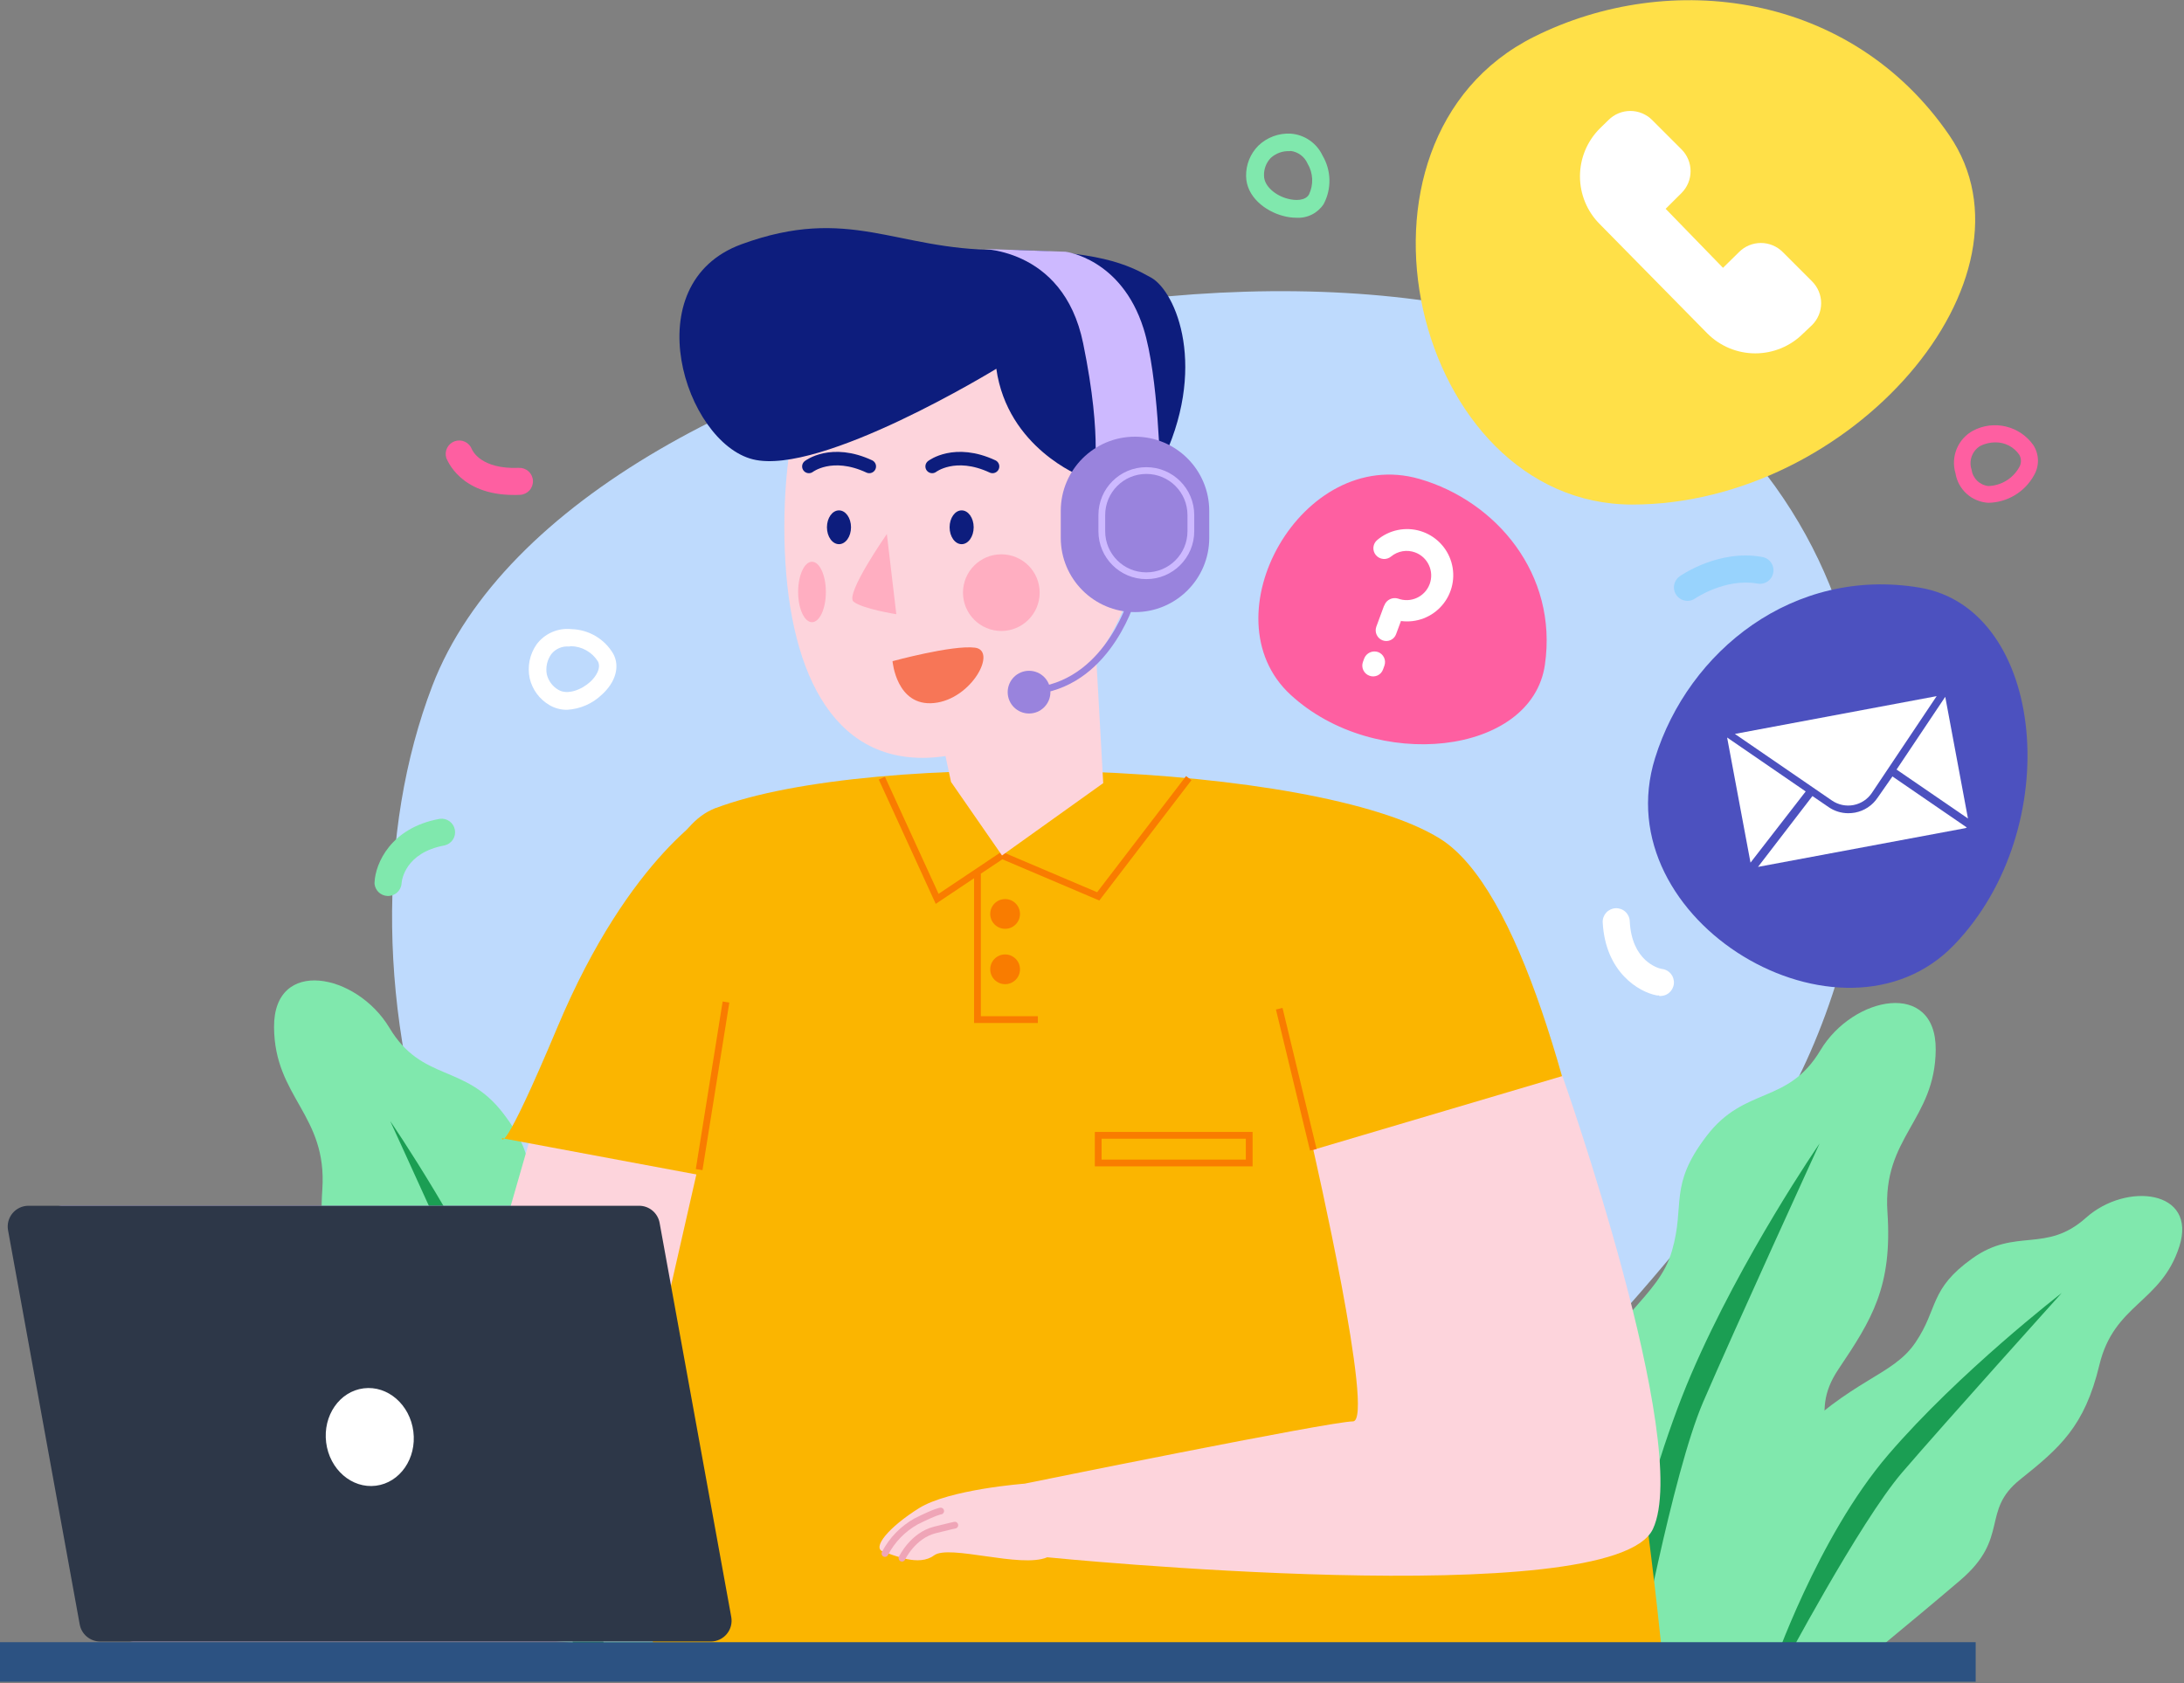 <svg width="323" height="249" viewBox="0 0 323 249" fill="none" xmlns="http://www.w3.org/2000/svg">
<rect x="0" y="0" width="323" height="249" fill="#808080" stroke="none"/>
<g clip-path="url(#clip0_397_109)">
<path d="M63.94 101.45C85 46.56 217.63 21.91 257 65.12C289.63 100.92 273.52 150.82 260.33 168.92C230.73 209.62 172.9 269.2 120.47 241C64.67 210.92 47.51 144.39 63.94 101.45Z" fill="#BEDAFD"/>
<path d="M226.88 5.44C196.13 20.81 209.02 74.64 241.39 74.64C273.76 74.64 302.79 41.16 288.28 20C273.77 -1.16 247 -4.61 226.88 5.44Z" fill="#FFE048"/>
<path d="M209.93 70.85C192.56 65.85 178.35 91.23 190.86 102.77C203.37 114.31 226.53 111.77 228.48 98.35C230.43 84.93 221.27 74.13 209.93 70.85Z" fill="#FE5FA1"/>
<path d="M244.78 112.12C237.23 136.31 272.41 157 289 139.78C305.59 122.56 302.59 90.06 283.91 86.93C265.23 83.8 249.71 96.31 244.78 112.12Z" fill="#4C51BF"/>
<path d="M254.82 39.62L246.34 30.89L248.69 28.55C249.114 28.127 249.45 27.624 249.679 27.07C249.908 26.517 250.026 25.924 250.026 25.325C250.026 24.726 249.908 24.133 249.679 23.58C249.45 23.026 249.114 22.523 248.69 22.1L244.34 17.75C243.917 17.326 243.414 16.99 242.86 16.761C242.307 16.532 241.714 16.414 241.115 16.414C240.516 16.414 239.923 16.532 239.37 16.761C238.816 16.99 238.313 17.326 237.89 17.75L236.61 19C235.677 19.929 234.937 21.033 234.432 22.249C233.927 23.465 233.667 24.768 233.667 26.085C233.667 27.401 233.927 28.705 234.432 29.921C234.937 31.137 235.677 32.241 236.61 33.17L252.51 49.33C253.439 50.263 254.543 51.003 255.759 51.508C256.975 52.013 258.278 52.273 259.595 52.273C260.912 52.273 262.215 52.013 263.431 51.508C264.647 51.003 265.751 50.263 266.68 49.33L268 48.08C268.424 47.657 268.76 47.154 268.989 46.6C269.218 46.047 269.336 45.454 269.336 44.855C269.336 44.256 269.218 43.663 268.989 43.11C268.76 42.556 268.424 42.053 268 41.63L263.65 37.28C263.227 36.856 262.724 36.52 262.17 36.291C261.617 36.062 261.024 35.944 260.425 35.944C259.826 35.944 259.233 36.062 258.68 36.291C258.126 36.52 257.623 36.856 257.2 37.28L254.82 39.62Z" fill="white"/>
<path d="M207.22 91.79L206.48 93.79C206.413 93.985 206.308 94.164 206.17 94.318C206.032 94.471 205.865 94.595 205.679 94.683C205.492 94.771 205.29 94.82 205.084 94.828C204.878 94.836 204.673 94.803 204.48 94.73C204.095 94.584 203.781 94.293 203.606 93.92C203.43 93.547 203.407 93.12 203.54 92.73L204.71 89.56C204.71 89.56 204.71 89.56 204.76 89.56C204.81 89.56 204.76 89.56 204.76 89.49C204.916 89.112 205.208 88.806 205.578 88.633C205.948 88.459 206.369 88.429 206.76 88.55C207.208 88.716 207.685 88.792 208.163 88.774C208.641 88.756 209.111 88.644 209.545 88.444C209.98 88.245 210.371 87.961 210.696 87.611C211.021 87.26 211.274 86.849 211.44 86.4C211.606 85.952 211.682 85.475 211.664 84.997C211.646 84.519 211.534 84.049 211.334 83.615C211.135 83.18 210.851 82.789 210.501 82.464C210.15 82.139 209.738 81.886 209.29 81.72C208.698 81.501 208.058 81.441 207.435 81.546C206.812 81.651 206.227 81.918 205.74 82.32C205.577 82.456 205.389 82.559 205.186 82.621C204.983 82.684 204.77 82.706 204.559 82.685C204.348 82.665 204.143 82.603 203.956 82.502C203.769 82.402 203.604 82.265 203.47 82.1C203.338 81.939 203.239 81.753 203.179 81.553C203.119 81.354 203.1 81.144 203.121 80.937C203.142 80.73 203.205 80.529 203.304 80.346C203.403 80.163 203.538 80.001 203.7 79.87C204.569 79.139 205.606 78.636 206.719 78.407C207.831 78.178 208.983 78.23 210.07 78.558C211.157 78.886 212.145 79.48 212.945 80.286C213.745 81.092 214.331 82.084 214.651 83.174C214.97 84.264 215.013 85.416 214.776 86.526C214.538 87.637 214.027 88.67 213.289 89.534C212.552 90.397 211.61 91.063 210.551 91.471C209.491 91.879 208.346 92.016 207.22 91.87V91.79ZM204.75 98.46L204.55 99.01C204.482 99.21 204.374 99.394 204.233 99.551C204.092 99.708 203.92 99.834 203.728 99.922C203.536 100.01 203.328 100.058 203.117 100.063C202.906 100.068 202.696 100.029 202.5 99.95C202.115 99.804 201.801 99.513 201.626 99.14C201.45 98.767 201.427 98.34 201.56 97.95L201.76 97.4C201.915 97.009 202.214 96.693 202.596 96.518C202.978 96.343 203.413 96.322 203.81 96.46C204.197 96.604 204.512 96.894 204.688 97.268C204.864 97.642 204.886 98.07 204.75 98.46V98.46Z" fill="white"/>
<path d="M291.05 121.08L287.69 103.08L280.49 113.84L291.05 121.08Z" fill="white"/>
<path d="M277.69 118C277.308 118.572 276.816 119.061 276.242 119.441C275.669 119.82 275.026 120.082 274.35 120.21C274.02 120.27 273.685 120.3 273.35 120.3C272.307 120.3 271.288 119.983 270.43 119.39L268.05 117.76L260 128.24L290.61 122.52C290.706 122.5 290.797 122.463 290.88 122.41L279.88 114.86L277.69 118Z" fill="white"/>
<path d="M255.43 109.1L258.89 127.61L267.05 117.08L255.43 109.1Z" fill="white"/>
<path d="M276.85 117.28L286.42 102.98L256.58 108.57L270.93 118.42C271.392 118.738 271.913 118.961 272.462 119.076C273.011 119.191 273.578 119.196 274.129 119.09C274.68 118.984 275.204 118.769 275.671 118.458C276.138 118.148 276.539 117.747 276.85 117.28V117.28Z" fill="white"/>
<path d="M294.09 74.38C292.896 74.322 291.759 73.855 290.868 73.057C289.978 72.26 289.389 71.18 289.2 70C288.848 68.812 288.914 67.54 289.387 66.395C289.86 65.25 290.712 64.302 291.8 63.71C293.293 62.92 295.022 62.702 296.664 63.096C298.306 63.49 299.748 64.469 300.72 65.85C301.15 66.517 301.386 67.29 301.4 68.084C301.414 68.877 301.206 69.658 300.8 70.34C300.132 71.541 299.161 72.545 297.983 73.254C296.806 73.963 295.464 74.351 294.09 74.38V74.38ZM295.09 65.44C294.323 65.442 293.567 65.62 292.88 65.96C292.298 66.311 291.852 66.85 291.616 67.487C291.379 68.125 291.367 68.824 291.58 69.47C291.665 70.093 291.955 70.67 292.404 71.11C292.853 71.55 293.435 71.828 294.06 71.9C294.977 71.873 295.873 71.612 296.662 71.143C297.451 70.674 298.107 70.013 298.57 69.22C298.76 68.937 298.868 68.607 298.882 68.266C298.896 67.926 298.816 67.588 298.65 67.29C298.26 66.715 297.733 66.245 297.117 65.922C296.501 65.599 295.815 65.434 295.12 65.44H295.09Z" fill="#FE5FA1"/>
<path d="M191.73 32.21C191.054 32.209 190.381 32.114 189.73 31.93C187.13 31.24 184.32 29.1 184.29 26.05C184.275 25.217 184.427 24.389 184.738 23.616C185.049 22.843 185.512 22.141 186.1 21.55C186.733 20.94 187.485 20.467 188.309 20.16C189.134 19.854 190.012 19.721 190.89 19.77C191.889 19.844 192.851 20.182 193.676 20.75C194.502 21.317 195.163 22.094 195.59 23C196.232 24.084 196.585 25.314 196.614 26.573C196.644 27.832 196.35 29.077 195.76 30.19C195.326 30.852 194.725 31.388 194.017 31.742C193.309 32.097 192.52 32.258 191.73 32.21V32.21ZM190.73 22.36C190.222 22.335 189.714 22.41 189.235 22.581C188.756 22.753 188.316 23.018 187.94 23.36C187.605 23.709 187.344 24.121 187.172 24.573C187.001 25.025 186.922 25.507 186.94 25.99V25.99C186.94 27.6 188.77 28.99 190.46 29.4C191.55 29.7 193.03 29.71 193.58 28.79C193.932 28.065 194.096 27.263 194.06 26.458C194.023 25.653 193.786 24.87 193.37 24.18C193.151 23.684 192.807 23.254 192.373 22.93C191.938 22.605 191.428 22.399 190.89 22.33L190.73 22.36Z" fill="#80E8AD"/>
<path d="M83.86 105C82.922 105.011 82.001 104.758 81.2 104.27V104.27C80.485 103.842 79.863 103.274 79.371 102.601C78.88 101.927 78.529 101.162 78.34 100.35C78.156 99.493 78.15 98.606 78.322 97.746C78.494 96.886 78.841 96.071 79.34 95.35C79.928 94.549 80.716 93.918 81.625 93.517C82.534 93.117 83.532 92.963 84.52 93.07C85.779 93.103 87.009 93.457 88.093 94.099C89.176 94.742 90.077 95.651 90.71 96.74C91.71 98.61 91.03 100.93 89.03 102.74C87.635 104.091 85.799 104.893 83.86 105V105ZM84.15 95.64C83.656 95.597 83.159 95.676 82.704 95.872C82.249 96.067 81.849 96.372 81.54 96.76C81.231 97.189 81.013 97.676 80.898 98.191C80.783 98.707 80.773 99.241 80.87 99.76C80.984 100.231 81.192 100.675 81.48 101.065C81.769 101.455 82.132 101.783 82.55 102.03V102.03C83.92 102.87 86.02 102.03 87.3 100.86C88.14 100.08 88.93 98.86 88.44 97.86C88.016 97.178 87.428 96.612 86.729 96.216C86.03 95.819 85.243 95.604 84.44 95.59L84.15 95.64Z" fill="white"/>
<path d="M76 73.22C68 73.22 66.12 67.97 66 67.74C65.85 67.245 65.897 66.71 66.133 66.249C66.369 65.788 66.774 65.437 67.263 65.268C67.753 65.1 68.289 65.128 68.758 65.346C69.228 65.565 69.594 65.957 69.78 66.44C69.86 66.63 71.09 69.44 76.73 69.21C77.257 69.186 77.773 69.37 78.164 69.724C78.556 70.079 78.792 70.573 78.82 71.1C78.847 71.629 78.664 72.147 78.309 72.541C77.955 72.934 77.459 73.172 76.93 73.2C76.6 73.22 76.28 73.22 76 73.22Z" fill="#FE5FA1"/>
<path d="M245.4 147.25C245.277 147.265 245.153 147.265 245.03 147.25C242.43 146.77 237.43 143.88 237.03 136.45C237.017 136.187 237.057 135.925 237.146 135.677C237.235 135.43 237.372 135.202 237.549 135.008C237.906 134.615 238.405 134.38 238.935 134.355C239.465 134.33 239.984 134.516 240.377 134.874C240.572 135.05 240.729 135.264 240.841 135.502C240.953 135.74 241.017 135.997 241.03 136.26C241.31 142.21 245.29 143.26 245.75 143.33C246.013 143.356 246.268 143.433 246.5 143.557C246.733 143.681 246.939 143.85 247.107 144.054C247.275 144.257 247.401 144.492 247.477 144.745C247.554 144.997 247.581 145.262 247.555 145.525C247.529 145.788 247.452 146.043 247.328 146.276C247.204 146.508 247.035 146.714 246.831 146.882C246.627 147.05 246.393 147.176 246.14 147.252C245.888 147.329 245.623 147.356 245.36 147.33L245.4 147.25Z" fill="white"/>
<path d="M55.4 130.82C55.385 130.697 55.385 130.573 55.4 130.45C55.53 127.81 57.72 122.45 65.04 121.13C65.549 121.062 66.065 121.192 66.481 121.494C66.897 121.796 67.18 122.246 67.273 122.752C67.366 123.257 67.26 123.779 66.978 124.209C66.697 124.638 66.26 124.943 65.76 125.06C59.9 126.14 59.42 130.22 59.39 130.68C59.354 131.207 59.111 131.699 58.714 132.047C58.316 132.396 57.797 132.573 57.27 132.54C56.807 132.514 56.368 132.329 56.027 132.015C55.686 131.701 55.464 131.279 55.4 130.82Z" fill="#80E8AD"/>
<path d="M249.56 88.89C249.135 88.889 248.721 88.752 248.379 88.5C248.036 88.248 247.783 87.894 247.656 87.488C247.529 87.082 247.535 86.646 247.672 86.244C247.809 85.841 248.071 85.493 248.42 85.25C248.66 85.08 254.21 81.25 260.54 82.38C260.807 82.414 261.065 82.502 261.298 82.638C261.53 82.775 261.733 82.957 261.894 83.173C262.054 83.39 262.169 83.637 262.232 83.899C262.295 84.161 262.304 84.433 262.258 84.699C262.213 84.965 262.115 85.219 261.969 85.446C261.823 85.672 261.633 85.867 261.41 86.019C261.187 86.17 260.935 86.275 260.671 86.327C260.406 86.379 260.134 86.376 259.87 86.32C255.13 85.51 250.74 88.5 250.7 88.53C250.366 88.763 249.968 88.889 249.56 88.89V88.89Z" fill="#98D3FD"/>
<path d="M231.19 208.76C238.63 194.22 245.25 192.01 247.27 185.05C249.29 178.09 246.72 175.48 252.39 168.05C258.06 160.62 264.39 163.46 269.22 155.38C274.05 147.3 286.36 144.89 286.28 155.29C286.2 165.69 278.39 168.24 279.14 179.29C279.89 190.34 276.84 195.19 271.9 202.54C266.96 209.89 273.28 212.74 267.18 222.47C261.08 232.2 252.46 245.25 252.46 245.25L225.39 248.18C225.39 248.18 221.8 227.1 231.19 208.76Z" fill="#80E8AD"/>
<path d="M237.32 247.48C237.32 247.48 242.59 220.82 250.11 203.31C257.63 185.8 269.11 169.15 269.11 169.15C269.11 169.15 256.39 196.93 251.87 207.44C247.35 217.95 242 246.71 242 246.71L237.32 247.48Z" fill="#1B9E53"/>
<path d="M95.63 205.41C88.19 190.87 81.57 188.66 79.54 181.71C77.51 174.76 80.1 172.13 74.43 164.71C68.76 157.29 62.43 160.12 57.59 152.04C52.75 143.96 40.46 141.55 40.53 151.96C40.6 162.37 48.42 164.9 47.67 175.96C46.92 187.02 49.97 191.86 54.91 199.21C59.85 206.56 53.53 209.41 59.63 219.15C65.73 228.89 74.36 241.92 74.36 241.92L101.42 244.85C101.42 244.85 105 223.75 95.63 205.41Z" fill="#80E8AD"/>
<path d="M89.5 244.13C89.5 244.13 84.23 217.48 76.71 200C69.19 182.52 57.71 165.84 57.71 165.84C57.71 165.84 70.44 193.62 74.95 204.13C79.46 214.64 84.8 243.4 84.8 243.4L89.5 244.13Z" fill="#1B9E53"/>
<path d="M264.29 213.65C273.97 203.8 279.87 203.65 283.29 198.59C286.71 193.53 285.29 190.72 291.72 186.14C298.15 181.56 302.56 185.46 308.51 180.14C314.46 174.82 325 176.01 322.31 184.39C319.62 192.77 312.66 192.84 310.48 201.94C308.3 211.04 304.61 214.19 298.76 218.87C292.91 223.55 297.3 227.46 289.91 233.77C282.52 240.08 272.27 248.44 272.27 248.44L249.66 244C249.66 244 252.08 226.09 264.29 213.65Z" fill="#80E8AD"/>
<path d="M262.14 246.83C262.14 246.83 268.76 227.44 279.26 215.2C289.76 202.96 304.92 191.27 304.92 191.27C304.92 191.27 287.62 210.48 281.32 217.82C275.02 225.16 263.45 247 263.45 247L262.14 246.83Z" fill="#1B9E53"/>
<path d="M108.84 242.83H155.72C157.57 242.83 159.07 241.33 159.07 239.48C159.07 237.63 157.57 236.13 155.72 236.13H108.84C106.99 236.13 105.49 237.63 105.49 239.48C105.49 241.33 106.99 242.83 108.84 242.83Z" fill="#CDB9FF"/>
<path d="M19.81 242.83H110.18C110.627 242.825 111.068 242.723 111.472 242.531C111.876 242.338 112.234 242.06 112.519 241.715C112.805 241.371 113.012 240.968 113.126 240.536C113.24 240.103 113.258 239.651 113.18 239.21L102.58 180.89C102.45 180.187 102.08 179.551 101.532 179.091C100.985 178.632 100.295 178.377 99.58 178.37H9.21C8.762 178.373 8.32 178.474 7.915 178.666C7.51 178.858 7.152 179.136 6.867 179.481C6.581 179.826 6.374 180.229 6.26 180.663C6.147 181.096 6.13 181.549 6.21 181.99L16.82 240.31C16.948 241.012 17.316 241.648 17.862 242.108C18.407 242.568 19.096 242.823 19.81 242.83V242.83Z" fill="#CDB9FF"/>
<path d="M246.14 248H97.14C97.14 248 82.33 128.5 105.77 119.57C129.21 110.64 194.5 112.63 212.93 124.04C236.37 138.55 246.14 248 246.14 248Z" fill="#FBB500"/>
<path d="M79.07 166.09L61.95 225.62L91.35 224.88L103.63 170.92L79.07 166.09Z" fill="#FDD4DC"/>
<path d="M105.77 119.57C105.77 119.57 93.21 126.27 82.42 152C74.17 171.63 74.23 168.37 74.23 168.37L108.09 174.69C108.09 174.69 113.09 120.37 105.77 119.62" fill="#FBB500"/>
<path d="M194.23 170.09C194.23 170.09 203.44 210.27 200.09 210.27C196.74 210.27 151.53 219.48 151.53 219.48L154.88 230.37C154.88 230.37 238.6 238.74 244.46 226.18C250.32 213.62 231.07 159.18 231.07 159.18L194.23 170.09Z" fill="#FDD4DC"/>
<path d="M151.53 219.48C151.53 219.48 140.37 220.32 135.91 223.11C131.45 225.9 128.91 228.97 130.6 229.53C132.29 230.09 135.91 231.76 138.14 230.09C140.37 228.42 150.98 232.04 154.88 230.37C158.78 228.7 151.53 219.48 151.53 219.48" fill="#FDD4DC"/>
<path d="M130.88 229.81C131.921 227.811 133.523 226.16 135.49 225.06C138.56 223.53 139.12 223.53 139.12 223.53" stroke="#EFA5B7" stroke-linecap="round" stroke-linejoin="round"/>
<path d="M133.4 230.5C133.4 230.5 134.99 227.14 138.28 226.32C140.51 225.76 141.21 225.62 141.21 225.62" stroke="#EFA5B7" stroke-linecap="round" stroke-linejoin="round"/>
<path d="M130.42 115.11L138.6 132.97L148.19 126.55L162.42 132.6L175.81 115.11" stroke="#F97C00" stroke-miterlimit="10"/>
<path d="M148.65 137.4C149.865 137.4 150.85 136.415 150.85 135.2C150.85 133.985 149.865 133 148.65 133C147.435 133 146.45 133.985 146.45 135.2C146.45 136.415 147.435 137.4 148.65 137.4Z" fill="#F97C00"/>
<path d="M148.65 145.59C149.865 145.59 150.85 144.605 150.85 143.39C150.85 142.175 149.865 141.19 148.65 141.19C147.435 141.19 146.45 142.175 146.45 143.39C146.45 144.605 147.435 145.59 148.65 145.59Z" fill="#F97C00"/>
<path d="M144.56 129.25V150.83H153.49" stroke="#F97C00" stroke-miterlimit="10"/>
<path d="M184.75 167.95H162.42V172.04H184.75V167.95Z" stroke="#F97C00" stroke-miterlimit="10"/>
<path d="M194.23 170.09L189.19 149.22" stroke="#F97C00" stroke-miterlimit="10"/>
<path d="M103.4 173.02L107.37 148.23" stroke="#F97C00" stroke-miterlimit="10"/>
<path d="M116 78C116 97.13 121.94 112.11 136.44 112.11C150.94 112.11 168.54 97.11 168.54 78C168.54 58.89 151 42.83 136.46 42.83C121.92 42.83 116 58.85 116 78Z" fill="#FDD4DC"/>
<path d="M162 95.02L163.16 115.85L148.19 126.55L140.65 115.67L138.14 103.95L162 95.02Z" fill="#FDD4DC"/>
<path d="M159.91 70.46C159.91 70.46 149 66.27 147.35 54.55C147.35 54.55 121.4 70.46 111.35 67.95C101.3 65.44 93.77 41.95 109.67 36.13C125.57 30.31 132.46 36.97 147.53 36.97C162.6 36.97 166.88 39.2 170.23 41.06C173.96 43.14 178.74 54.55 171.63 68.78C164.52 83.01 159.91 70.46 159.91 70.46Z" fill="#0D1D7D"/>
<path d="M142.22 80.5C143.203 80.5 144 79.381 144 78C144 76.619 143.203 75.5 142.22 75.5C141.237 75.5 140.44 76.619 140.44 78C140.44 79.381 141.237 80.5 142.22 80.5Z" fill="#0D1D7D"/>
<path d="M124.08 80.5C125.063 80.5 125.86 79.381 125.86 78C125.86 76.619 125.063 75.5 124.08 75.5C123.097 75.5 122.3 76.619 122.3 78C122.3 79.381 123.097 80.5 124.08 80.5Z" fill="#0D1D7D"/>
<path d="M131.16 79C131.16 79 124.93 87.93 126.23 89C127.53 90.07 132.56 90.86 132.56 90.86L131.16 79Z" fill="#FFAEC1"/>
<path d="M148.09 93.34C151.221 93.34 153.76 90.802 153.76 87.67C153.76 84.538 151.221 82 148.09 82C144.959 82 142.42 84.538 142.42 87.67C142.42 90.802 144.959 93.34 148.09 93.34Z" fill="#FFAEC1"/>
<path d="M120.09 92.04C121.222 92.04 122.14 90.039 122.14 87.57C122.14 85.101 121.222 83.1 120.09 83.1C118.958 83.1 118.04 85.101 118.04 87.57C118.04 90.039 118.958 92.04 120.09 92.04Z" fill="#FFAEC1"/>
<path d="M132 97.81C132 97.81 140.84 95.39 144.19 95.81C147.54 96.23 143.72 103.44 138.14 104C132.56 104.56 132 97.81 132 97.81Z" fill="#F77657"/>
<path d="M167.63 88C167.63 88 164.28 100.65 153.49 102.14" stroke="#9983DD" stroke-miterlimit="10"/>
<path d="M152.19 105.55C153.935 105.55 155.35 104.135 155.35 102.39C155.35 100.645 153.935 99.23 152.19 99.23C150.445 99.23 149.03 100.645 149.03 102.39C149.03 104.135 150.445 105.55 152.19 105.55Z" fill="#9983DD"/>
<path d="M144.37 36.78C144.37 36.78 157.21 36.23 160.19 50.78C163.17 65.33 161.67 70.87 161.67 70.87L171.58 69.87C171.58 69.87 171.35 55.65 169.12 48.59C165.84 38.22 157.58 37.24 157.58 37.24L144.37 36.78Z" fill="#CDB9FF"/>
<path d="M137.86 69C137.86 69 141.21 66.4 146.79 69" stroke="#0D1D7D" stroke-width="2" stroke-linecap="round" stroke-linejoin="round"/>
<path d="M119.63 69C119.63 69 122.98 66.4 128.56 69" stroke="#0D1D7D" stroke-width="2" stroke-linecap="round" stroke-linejoin="round"/>
<path d="M156.88 79.57C156.88 85.634 161.796 90.55 167.86 90.55C173.924 90.55 178.84 85.634 178.84 79.57V75.58C178.84 69.516 173.924 64.6 167.86 64.6C161.796 64.6 156.88 69.516 156.88 75.58V79.57Z" fill="#9983DD"/>
<path d="M169.53 85.17H169.54C173.174 85.17 176.12 82.224 176.12 78.59V76.19C176.12 72.556 173.174 69.61 169.54 69.61H169.53C165.896 69.61 162.95 72.556 162.95 76.19V78.59C162.95 82.224 165.896 85.17 169.53 85.17Z" stroke="#CDB9FF" stroke-miterlimit="10"/>
<path d="M14.79 242.83H105.15C105.597 242.825 106.038 242.723 106.442 242.531C106.846 242.338 107.204 242.06 107.489 241.715C107.775 241.371 107.982 240.968 108.096 240.536C108.21 240.103 108.228 239.651 108.15 239.21L97.55 180.89C97.42 180.187 97.05 179.551 96.502 179.091C95.955 178.632 95.265 178.377 94.55 178.37H4.19C3.742 178.373 3.3 178.474 2.895 178.666C2.49 178.858 2.132 179.136 1.846 179.481C1.561 179.826 1.354 180.229 1.24 180.663C1.127 181.096 1.11 181.549 1.19 181.99L11.79 240.31C11.92 241.013 12.29 241.649 12.838 242.109C13.385 242.568 14.075 242.823 14.79 242.83Z" fill="#2D3748"/>
<path d="M-6.10352e-05 248.79L292.19 248.79V242.93L-6.10352e-05 242.93V248.79Z" fill="#2C5282"/>
<path d="M55.591 219.785C59.153 219.337 61.635 215.749 61.134 211.77C60.634 207.792 57.341 204.93 53.779 205.378C50.217 205.826 47.736 209.415 48.236 213.393C48.737 217.371 52.03 220.233 55.591 219.785Z" fill="white"/>
</g>
<defs>
<clipPath id="clip0_397_109">
<rect width="322.72" height="248.78" fill="white"/>
</clipPath>
</defs>
</svg>
